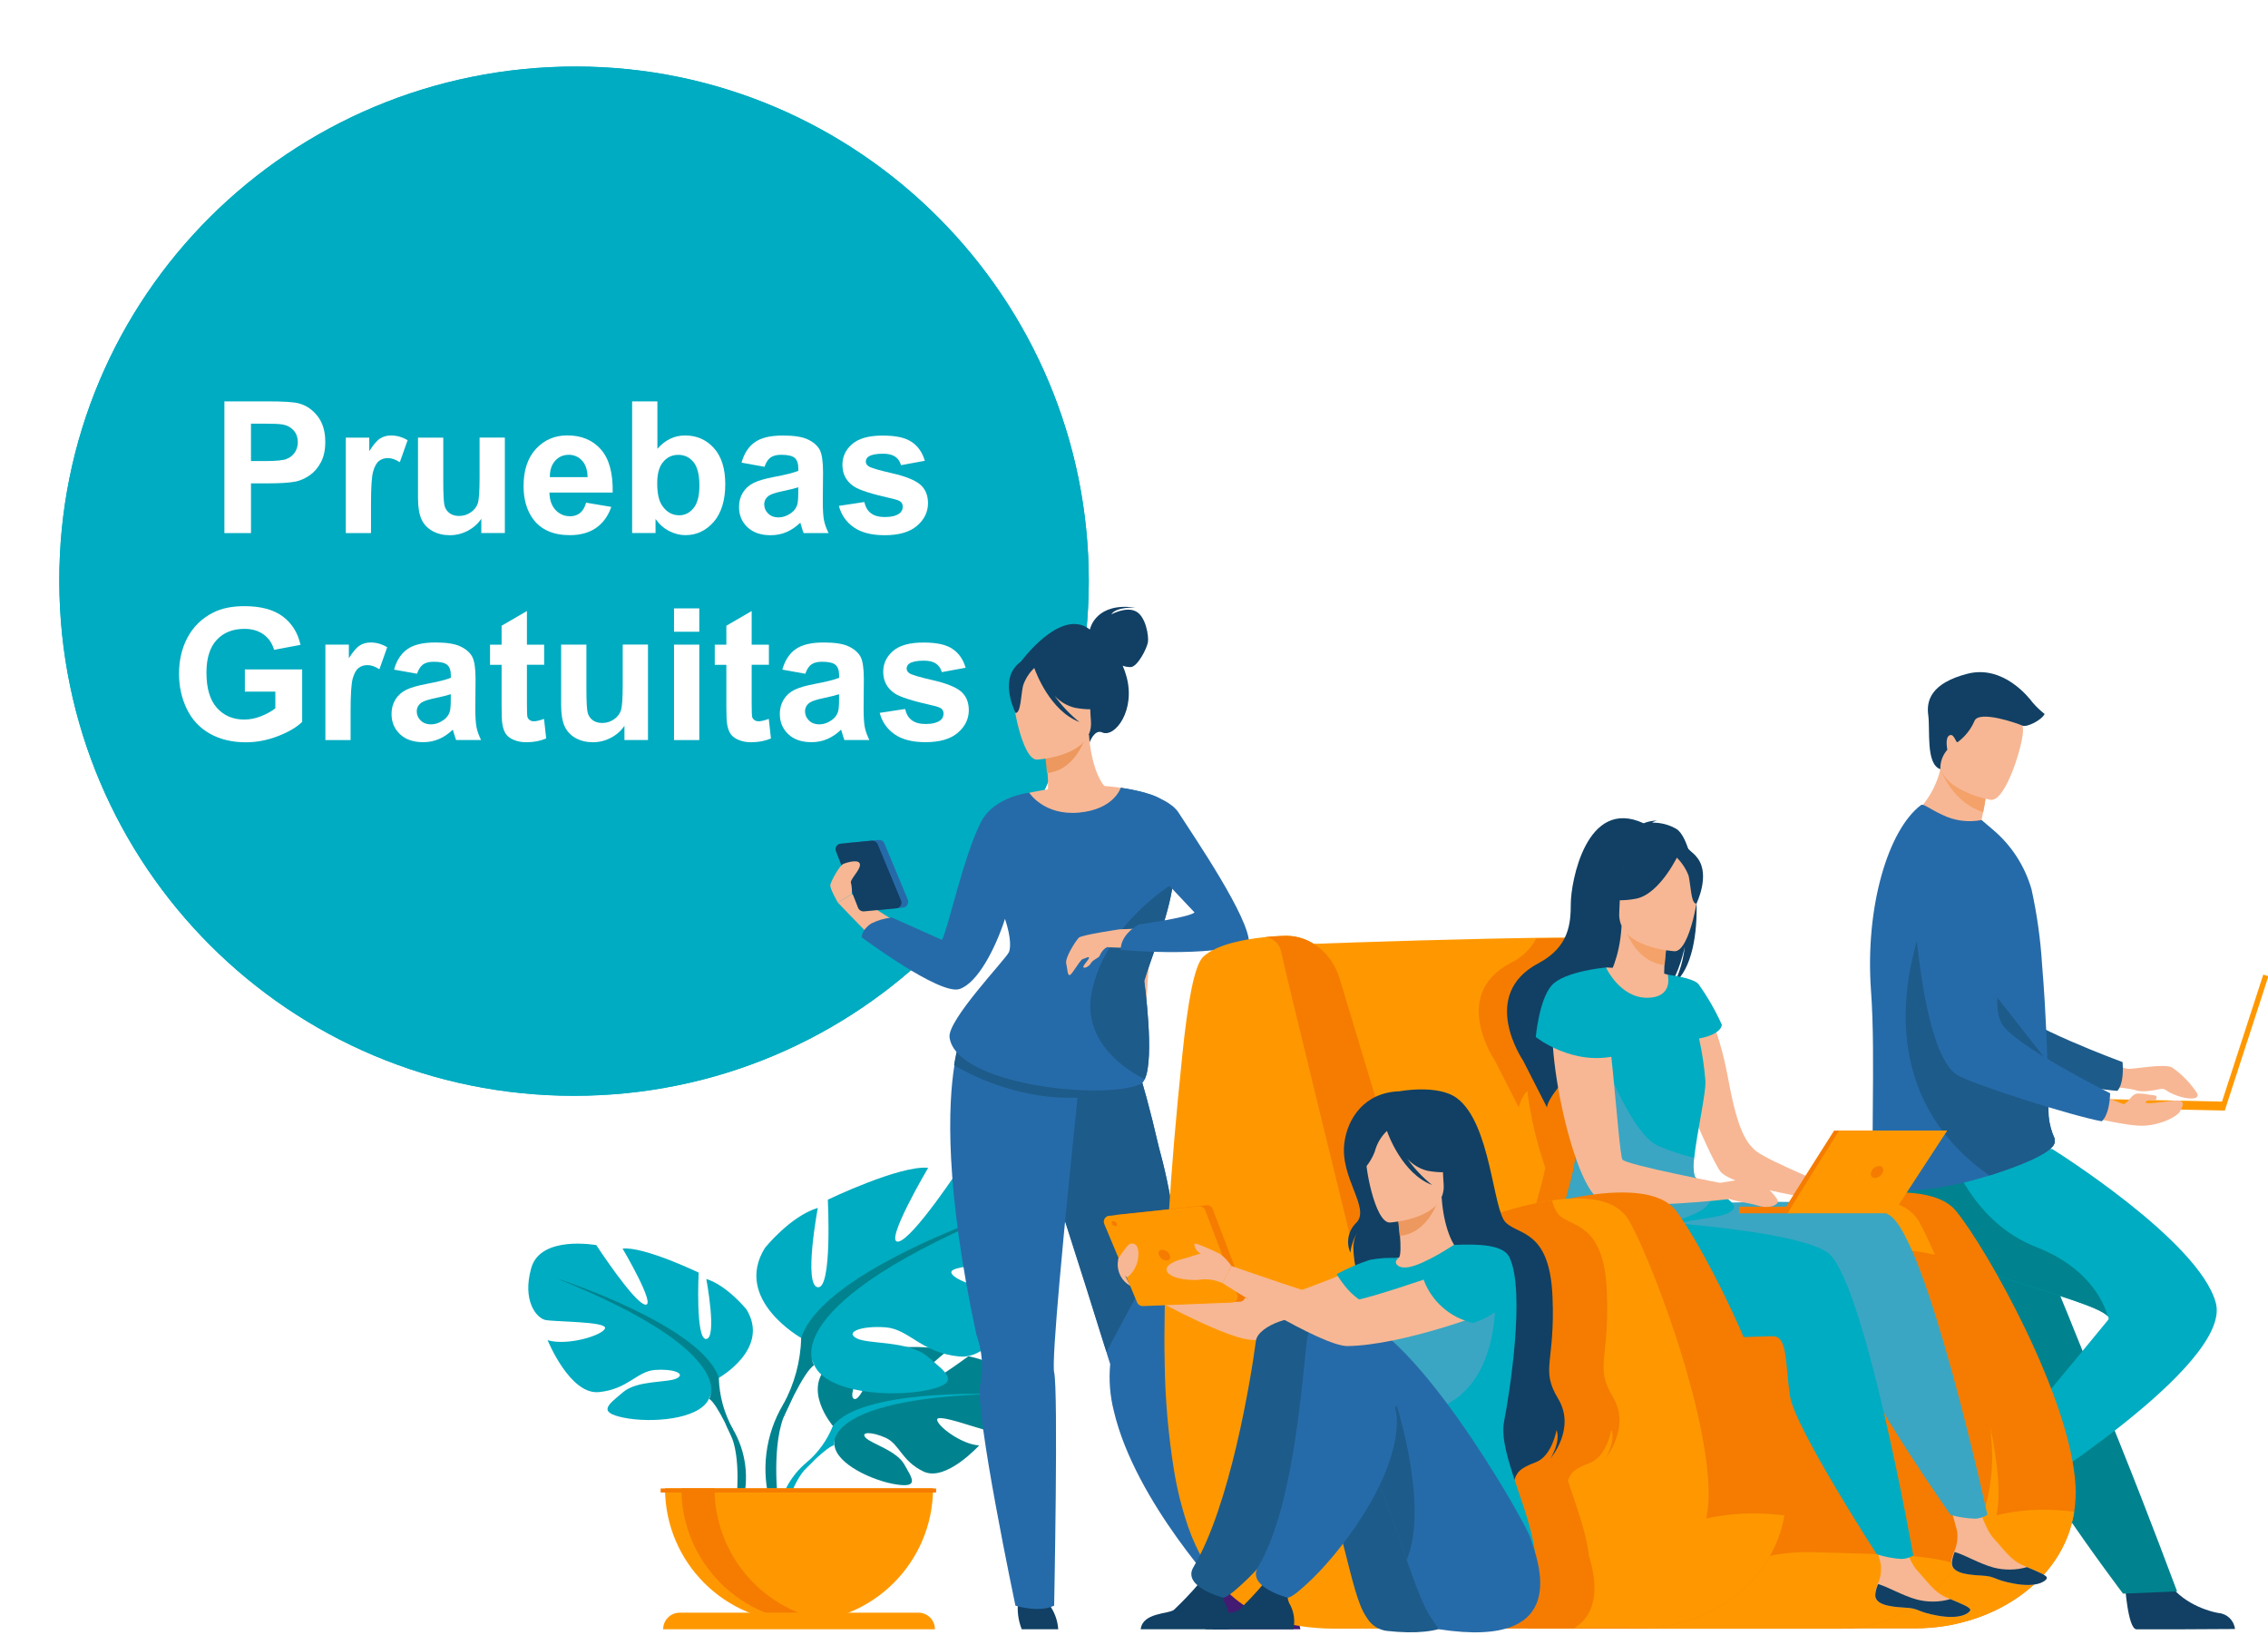 <?xml version="1.0" encoding="UTF-8"?><svg id="a" xmlns="http://www.w3.org/2000/svg" width="377.91" height="272.39" xmlns:xlink="http://www.w3.org/1999/xlink" viewBox="0 0 377.91 272.39"><defs><style>.d{fill:#fff;}.e{fill:#114064;}.f{fill:#f57c00;}.g{fill:#f4a269;}.h{fill:#266ba9;}.i{fill:#f7b794;}.j{filter:url(#b);}.k{fill:#1d5b8a;}.l{fill:#00acc1;}.m{fill:#ed985f;}.n{fill:#431b73;}.o{fill:#00838f;}.p{fill:#163560;}.q{fill:#3aa6c3;}.r{fill:#ff9800;}</style><filter id="b" filterUnits="userSpaceOnUse"><feOffset dx="0" dy="0"/><feGaussianBlur result="c" stdDeviation="3"/><feFlood flood-color="#c1c1c1" flood-opacity=".75"/><feComposite in2="c" operator="in"/><feComposite in="SourceGraphic"/></filter></defs><g style="filter:url(#b);"><path d="M181.42,96.85c.04-47.21-38.28-85.7-85.37-85.77-47.76-.07-86.3,38.32-86.17,85.83,.14,47.44,38.44,85.67,85.8,85.65,47.35-.02,85.7-38.36,85.74-85.72Z" style="fill:#00acc1;"/><path d="M181.42,96.85c-.04,47.37-38.38,85.7-85.74,85.72-47.37,.02-85.67-38.22-85.8-85.65C9.74,49.41,48.28,11.02,96.05,11.09c47.09,.07,85.41,38.56,85.37,85.77Z" style="fill:#00acc1;"/></g><path d="M138.78,237.56s-5.44-6.35-.34-10.37c0,0,3.73-2.26,6.76-2.08,0,0-4.3,7.22-2.91,7.94s4.22-8.39,4.22-8.39c0,0,8.48-.82,11.21,.49,0,0-7.25,5.93-5.72,6.28s9.36-5.47,9.36-5.47c0,0,7.89,1.35,7.47,6.16-.42,4.81-3.14,6.3-4.33,6.17s-8.2-2.79-8.34-1.81c-.14,.98,4,4.18,7,4.33,0,0-5.56,6.12-9.26,4.36s-4-4.58-6.33-5.63c-2.33-1.05-4.27-1-3.32,0,.95,1,5.13,2.12,6.44,4.45s2.5,3.9-1.32,3.33-10.05-3.38-10.32-6.58l-.27-3.18Z" style="fill:#00838f;"/><path d="M164.94,232.26s-21.44-.82-26.16,5.3c-.92,2.31-2.38,4.37-4.27,6l-.5,1.37s3.72-3.91,5-4.15c.06,0-2.04-7.6,25.93-8.52Z" style="fill:#00acc1;"/><path d="M134.51,243.56c-2.88,2.34-4.67,5.78-4.93,9.48l.84,.08s1.47-6.28,4.13-8.74-.04-.82-.04-.82Z" style="fill:#00acc1;"/><path d="M119.77,229.56s8.64-4.84,4.61-11.41c0,0-3.23-4-6.69-5.07,0,0,1.84,9.8,0,10s-1.27-11.06-1.27-11.06c0,0-9.11-4.38-12.68-4,0,0,5.65,9.57,3.8,9.34s-8.18-9.92-8.18-9.92c0,0-9.29-1.7-10.84,3.82-1.55,5.52,.92,8.3,2.3,8.64s10.27,.23,10,1.38c-.27,1.15-6.23,3-9.57,2,0,0,3.69,9.11,8.53,8.65s6.34-3.46,9.34-3.69,5.19,.58,3.69,1.38-6.58,.27-9,2.33c-2.42,2.06-4.38,3.32,.11,4.24s12.57,.35,14.19-3.11l1.66-3.52Z" style="fill:#00acc1;"/><path d="M92.78,212.99s24.22,7.84,27,16.6c.08,2.95,.87,5.84,2.3,8.42v1.73s-2.54-5.88-3.92-6.69c-.01,0,5.41-7.61-25.38-20.06Z" style="fill:#00838f;"/><path d="M122.07,238.01c2.25,3.78,2.83,8.33,1.6,12.55l-1-.25s.93-7.6-1-11.43c-1.93-3.83,.4-.87,.4-.87Z" style="fill:#00838f;"/><path d="M133.52,222.92s-11.4-6.39-6.07-15c0,0,4.25-5.31,8.82-6.68,0,0-2.43,12.91,0,13.22s1.67-14.59,1.67-14.59c0,0,12-5.77,16.72-5.31,0,0-7.45,12.61-5,12.3s10.79-13.06,10.79-13.06c0,0,12.31-2.28,14.29,5,1.98,7.28-1.22,10.94-3,11.4s-13.53,.29-13.22,1.82c.31,1.53,8.2,3.95,12.61,2.58,0,0-4.86,12-11.25,11.4s-8.36-4.56-12.31-4.86-6.84,.76-4.86,1.82,8.67,.35,11.85,3.06,5.78,4.39-.15,5.6c-5.93,1.21-16.56,.46-18.68-4.1l-2.21-4.6Z" style="fill:#00acc1;"/><path d="M169.07,201.04s-31.92,10.33-35.57,21.88c-.1,3.88-1.13,7.69-3,11.09v2.25s3.35-7.75,5.17-8.82c-.02,.03-7.16-9.99,33.4-26.4Z" style="fill:#00838f;"/><path d="M130.48,234.01c-2.96,4.99-3.72,10.98-2.11,16.55l1.27-.33s-1.23-10,1.34-15.06-.5-1.16-.5-1.16Z" style="fill:#00838f;"/><path d="M133.14,270.26c12.32,0,22.31-9.99,22.33-22.31h-44.66c0,12.33,9.99,22.32,22.32,22.32h.01Z" style="fill:#ff9800;"/><path d="M138.64,270.12c-.92,.12-1.85,.17-2.78,.17-12.33,0-22.32-9.98-22.33-22.31h5.54c0,11.26,8.39,20.75,19.56,22.14h.01Z" style="fill:#f57c00;"/><path d="M155.78,271.44h-45.28c0-1.52,1.22-2.75,2.74-2.76,0,0,.01,0,.02,0h39.81c1.51,.02,2.72,1.25,2.71,2.76Z" style="fill:#ff9800;"/><rect x="110.08" y="247.98" width="45.9" height=".68" style="fill:#f57c00;"/><path d="M354.07,263.88s.46,7.46,1.91,7.57h7.32l9.11-.05c-.16-1.42-1.3-2.54-2.72-2.66-2.66-.46-7.12-2.33-8.73-5.84-1.73-3.7-6.89,.98-6.89,.98Z" style="fill:#114064;"/><path d="M349.18,175.64s4.3,2.44,5.5,2.44,5.93-.91,7.25-.24c1.64,1.14,3.05,2.59,4.15,4.26,.8,1.59-3.24,.89-5.15-.46-.29-.21-.65-.29-1-.2-1,.22-3,.59-4,.22-1.34-.49-8.37-1-8.37-1l1.62-5.02Z" style="fill:#f7b794;"/><path d="M316.48,142.36s4.45,31.66,11.83,34.49c3.64,1.4,19.74,4.58,24.49,4.89,0,0,1.17-.94,.88-4.79,0,0-16.85-6.19-19.25-9.55-3.56-5,2.22-20.45-2.26-25.16s-12-6.68-15.69,.12Z" style="fill:#1d5b8a;"/><path d="M317.98,209.06c1.31,2.17,2.76,4.25,4.35,6.22,4.79,6,10,11,10.92,15.74,.2,1.02,.48,2.02,.84,3,.38,1.08,.85,2.22,1.39,3.39,2.34,4.82,5.05,9.45,8.1,13.85,5.25,7.77,10.18,14.25,10.18,14.25l9-.38c-.36-.91-4.31-11.64-9.58-24.75-2.15-5.32-4.42-11-6.62-16.44-.3-.72-.59-1.45-.88-2.17-.67-1.68-1.33-3.32-2-4.92l-8.91-22.11s-19.7-7.48-21.79-2.62c-1.7,4-.32,7.92,5,16.94Z" style="fill:#00838f;"/><path d="M333.07,242.56s-6.3,4-5.69,5.35c.08,.17,3.56,6.4,3.56,6.4l4.49,7.92c1.17-.83,1.58-2.36,1-3.67-.89-2.55-1.43-7.35,.86-10.47,2.42-3.27-4.22-5.53-4.22-5.53Z" style="fill:#163560;"/><path d="M336.17,249.67s-3.93-3.47-4.62-6c0,0,16.2-19.41,19.71-23.76,.17-.19,.12-.42-.09-.66-2.65-3-32.13-9.07-36-15.06-1.15-1.76-1.99-3.7-2.49-5.74-.54-2.02-.6-4.13-.19-6.18l29.45-.85s24.51,15.26,27.28,25.66-33.05,32.59-33.05,32.59Z" style="fill:#00acc1;"/><path d="M351.17,219.26c-2.65-3-32.13-9.07-36-15.06-1.15-1.76-1.99-3.7-2.49-5.74v-3.72l12.51-2s3.55,10.91,14.05,15c9.83,3.82,11.74,10.66,11.93,11.52Z" style="fill:#00838f;"/><path d="M333.9,140.37c-6,1.53-15.83-4-15.83-4,2.64-2.06,4.49-4.97,5.25-8.23,.07-.29,.14-.58,.2-.88l3.06-.65,4.55,4.08c-.13,1.55-.36,3.08-.68,4.6-.09,.5-.21,1-.34,1.63,1.47,.9,2.75,2.07,3.79,3.45Z" style="fill:#f7b794;"/><path d="M311.76,165.05c.85,11.47-.27,28.91,.7,31.93,.84,2.61,10.35,1.06,14.15,.19,1.41-.32,3.11-.78,4.87-1.33,4.91-1.52,10.25-3.68,10.83-5.29,.02-.06,.04-.13,.05-.19,.05-.22,.05-.45,0-.67-.54-1.18-.88-2.45-1-3.74-.09-2.27-.08-4.94-.16-7.81,0-.34,0-.67-.05-1v-.3c-.08-3.21-.25-6.58-.44-9.91-.13-2.1-.27-4.18-.44-6.17-.26-4.24-.85-8.45-1.76-12.59-1.12-3.91-3.38-7.39-6.5-10l-1.82-1.55c-2.22,.43-4.53,.13-6.56-.87-2.34-1.11-3.14-1.91-3.56-1.61-5.43,4.12-9.32,16.88-8.31,30.91Z" style="fill:#266ba9;"/><path d="M331.48,195.85c4.91-1.52,10.25-3.69,10.83-5.3,.02-.06,.04-.12,.05-.18v-.68c-.54-1.18-.88-2.44-1-3.73-.1-2.27-.08-4.94-.16-7.81,0-.33,0-.67-.05-1v-.31l-19.83-25.28s-13.37,27.77,10.16,44.29Z" style="fill:#1d5b8a;"/><path d="M331.13,130.71c-.14,1.54-.37,3.08-.68,4.6-4.44-1.44-6.45-5.45-7.13-7.15,.08-.29,.14-.58,.2-.88l3.06-.65,4.55,4.08Z" style="fill:#f4a269;"/><path d="M331.72,133.26s-9.68-1.62-8.58-7.63c1.1-6.01,.59-10.28,6.81-9.5s7,3.29,7.14,5.39c.14,2.1-2.82,12.04-5.37,11.74Z" style="fill:#f7b794;"/><rect x="362.17" y="173.24" width="23.51" height=".9" transform="translate(93.18 475.64) rotate(-72)" style="fill:#ff9800;"/><rect x="357.64" y="171.68" width="1.48" height="24.68" transform="translate(166.77 538.4) rotate(-88.78)" style="fill:#ff9800;"/><path d="M346.53,185.67s7.92,2.09,10.9,1.87,5.45-1.63,5.82-2.37,1.16-2-.86-1.81-4.78,.68-4.88,.29,1.65-.35,1.65-.35c0,0,.52-.77-.14-.8s-2.59-.55-3.3-.19-1.38,1.68-1.9,1.62-6.64-2.75-6.64-2.75l-.65,4.49Z" style="fill:#f7b794;"/><path d="M318.45,143.66s.93,32,7.95,35.59c3.47,1.79,19.11,6.72,23.8,7.56,0,0,1.27-.82,1.41-4.67,0,0-16.07-8-18.08-11.61-3-5.37,4.45-20.09,.53-25.26-3.92-5.17-11.2-8.01-15.61-1.61Z" style="fill:#266ba9;"/><path d="M323.32,128.15c-.05-1.19,.37-2.35,1.16-3.24,0,0-.44-2.07,.38-2.41s1,1.4,1.37,1.12c1.21-.9,2.16-2.1,2.76-3.48,.72-1.91,7.28,.41,8,.75s3.22-.92,3.7-1.94c-.73-.57-1.4-1.21-2-1.91-.61-.82-4.91-6.35-10.91-4.78s-6.82,4.44-6.48,6.89-.44,8.18,2.02,9Z" style="fill:#114064;"/><path d="M141.2,140.43l5.17-.49c.43-.06,.84,.18,1,.58l3.9,9.38c.17,.48-.05,1.02-.51,1.24-.09,.03-.18,.06-.27,.07l-5.39,.51c-.43,.04-.83-.2-1-.59l-3.69-9.41c-.16-.49,.07-1.02,.54-1.23,.08-.03,.16-.05,.25-.06h0Z" style="fill:#266ba9;"/><path d="M206.75,264.49l-2.75,1.46s-14.83-15.69-18.39-30.81c-.66-2.57-.87-5.23-.62-7.87,0,0-.22-.68-.6-1.89v-.16c-.17-.53-.36-1.15-.58-1.86l-2.82-9c-2.59-8.17-8.49-26.6-11-34.27l18.08-6.53s2.06,4.7,5,17.46c.46,1.67,.92,3.51,1.35,5.51,.48,2.28,.93,4.76,1.31,7.45,.71,5.06,1.07,10.15,1.09,15.26,0,2.29,0,4.65-.18,7.1-.03,2.31,.19,4.63,.67,6.89,2.28,12.45,9.44,31.26,9.44,31.26Z" style="fill:#266ba9;"/><path d="M216.67,271.44h-14.6c-.3-1.32-.15-2.7,.42-3.93,.85-1.41,.52-2.21-.11-3.38,.78,.34,1.62,.5,2.47,.47,.78-.09,1.52-.35,2.18-.77,1.31,1.54,2.71,3.01,4.18,4.39,.86,.69,5.17,.44,5.46,3.22Z" style="fill:#431b73;"/><path d="M195.74,204l-11.39,21.26c-.17-.53-.37-1.15-.59-1.86-.71-2.28-1.7-5.4-2.82-9-2.58-8.17-8.48-26.6-11-34.27l18.13-6.57s2.06,4.7,5,17.46c.46,1.67,.92,3.51,1.35,5.51,.49,2.3,.94,4.78,1.32,7.47Z" style="fill:#1d5b8a;"/><path d="M146.37,157.19c-.09,.08-4.44-4.36-6.76-6.82l2.33-1.41,12.69,8-8.26,.23Z" style="fill:#f7b794;"/><path d="M169.64,266.85c-.18,1.56,.03,3.13,.61,4.59h6.08c-.1-1.48-.62-2.9-1.5-4.09-1.54-2.28-5.19-.5-5.19-.5Z" style="fill:#114064;"/><path d="M181.61,104.88c.08-.39,1.12-4.55,7.57-3.65,0,0-3.22-.17-4,1.12,0,0,2.45-1.35,4.1-.49s2.15,4.1,2,5.11-1.7,4.09-2.86,4.17c-.46,0-.92-.07-1.35-.23,.24,.55,.44,1.11,.6,1.69,1.64,5.69-1.89,10.36-4,9.43-1.32-.61-2.13,1.69-2.13,1.69l-11.59-13.28s6.75-9.39,11.66-5.56Z" style="fill:#114064;"/><path d="M169.74,140.47c1.76,1.18,3.72,2.01,5.79,2.47,8.93,2.06,12.35-5.48,13.64-10.66-.92-.52-1.95-.83-3-.93-.64-.08-1.32-.13-1.88-.15-1-.77-2.5-3.91-2.83-8.79l-.39,.15-7,1.92s.33,2.24,.48,4.34c.13,1.66,.15,3.24-.17,3.63l-.88,.19h0c-1.5,2.48-2.76,5.11-3.76,7.83Z" style="fill:#f7b794;"/><path d="M173.97,124.45s.32,2.23,.48,4.35c4-.4,5.83-4.2,6.56-6.28l-7.04,1.93Z" style="fill:#ed985f;"/><path d="M172.78,126.56s9.46-.53,9-6.41,.52-9.91-5.54-9.83c-6.06,.08-7.07,2.41-7.41,4.41s1.48,11.83,3.95,11.83Z" style="fill:#f7b794;"/><path d="M168.93,111.43c1.33-1.88,2.47-1.57,3.12-1.08,2.66-1.91,6.31-1.6,8.6,.75,.59,2.54,2.06,4.8,4.15,6.37,0,0-1.65,1.2-5.69,.45-1.3-.32-2.48-1.01-3.38-2,1.17,1.64,2.56,3.11,4.13,4.37-4.9-1.86-7.28-8.31-7.52-9-.84,.8-1.48,1.8-1.86,2.9-.37,1.53-.36,4.63-1.26,4.59,0,.01-2.29-4.52-.29-7.35Z" style="fill:#114064;"/><path d="M171.25,132.14s15.42-3.74,22.12,1.78l-3.36,46.69-30.14-7.27s.85-3,6.63-10.82c5.78-7.82,3.26-19.38,4.75-30.38Z" style="fill:#f7b794;"/><path d="M180.24,175.42v.46c-.01,.16-.01,.31,0,.47-.13,1.21-.38,3.53-.7,6.55-.82,7.92-2.12,20.64-3,30.67-.69,7.85-1.13,14.07-.89,15.06,.71,3,0,38.88,0,38.88-2.56,1.23-6.45,0-6.45,0,0,0-6.82-32.33-5.86-36.82,.55-2.78,.33-5.67-.65-8.33-5.29-24.67-4.71-38.34-3.66-44.89,.2-1.35,.51-2.69,.91-4,.1-.34,.22-.67,.36-1,6.77-1.87,14-.8,19.94,2.95Z" style="fill:#266ba9;"/><path d="M190.07,180.61c-3.36,1.39-6.94,2.17-10.58,2.28-2.92,.08-5.84-.19-8.7-.82-4.16-.9-8.15-2.45-11.82-4.6,.2-1.35,.51-2.69,.91-4,3.55-2.53,12.35-.11,19.54,2.58l.77,.29c5.45,2.11,9.88,4.27,9.88,4.27Z" style="fill:#1d5b8a;"/><path d="M195.44,147.26c-.75,5.62-3.72,12.49-4.78,16.19,0,0,1.78,12.85,.08,16.37-.14,.34-.39,.63-.72,.81-6.28,2.74-30.77,.08-31.8-7.81-.38-2.86,9.32-12.95,9.89-14.18,.23-.51,.48-2.15-.65-5.55-1.62,5-4.59,10.71-7.59,11.69-3.29,1.07-16.29-8.62-16.29-8.62,0,0-.08-1.18,1.57-2.29,1.09-.55,2.27-.89,3.48-1l8.33,3.72c1-1.78,3.64-14.14,6.54-19.72,2.19-4.19,8-4.8,8-4.8,0,0,2.43,3.85,8.3,3.31s6.94-4.14,6.94-4.14c0,0,5.21,.69,6.81,2,.29,.23,2.87,6.64,1.89,14.02Z" style="fill:#266ba9;"/><path d="M190.66,163.43s1.78,12.85,.08,16.37c-4.58-2.29-10.55-7.25-8.73-15,2.64-11.27,13.43-17.56,13.43-17.56-.74,5.62-3.72,12.49-4.78,16.19Z" style="fill:#1d5b8a;"/><path d="M186.75,154.8s-6.52,.94-7,1.43-2.32,3.31-2.09,4.29c.23,.98,.19,2,.59,1.93s1.71-2.57,2.2-2.68,.89-.45,1-.23-1,1.27-.94,1.57,.89,0,1.26-.63,1.31-.87,1.45-1.23,.79-1.56,1.66-1.51,1.87-2.94,1.87-2.94Z" style="fill:#f7b794;"/><path d="M193.07,154.56l-6.34,.26-2.17,3,8.62,.29-.11-3.55Z" style="fill:#f7b794;"/><path d="M186.75,131.26s7.56,.9,9.64,4.14c2.63,4.09,11.93,17.68,11.73,21.79,0,0-5.79,2.31-21.37,1.07,0,0-.28-2.35,3-4.24,0,0,8.36-1.15,9.29-2l-6.21-6.59-6.08-14.17Z" style="fill:#266ba9;"/><path d="M140.07,140.56l5.17-.5c.42-.04,.82,.19,1,.58l3.9,9.39c.2,.48-.02,1.03-.5,1.23h0c-.09,.04-.18,.06-.28,.07l-5.38,.51c-.43,.04-.83-.2-1-.59l-3.69-9.42c-.19-.47,.04-1.02,.51-1.21h0c.08-.04,.18-.06,.27-.06Z" style="fill:#114064;"/><path d="M139.61,150.37s-1.36-2.35-1.26-2.93,1.51-3.27,2.24-3.54c1.3-.48,3.12-.77,2.62,.59-.33,.9-1.65,2.21-1.41,2.62,.14,.61,.19,1.23,.14,1.85l-2.33,1.41Z" style="fill:#f7b794;"/><path d="M345.62,251.86c-1.85,11.86-14,19.42-26.39,19.42h-24.6l1.92-69.16s23.52-7.56,29.38-.36c5.14,6.27,19.14,31.12,19.91,45.8,.07,1.44,0,2.88-.22,4.3Z" style="fill:#f57c00;"/><path d="M280.3,209.45s33.19-16.89,39.48-5.89c3.34,5.87,12.53,29.31,13.21,44,.65,14.29-11.73,23.69-24.47,23.69h-22.63l-5.59-61.8Z" style="fill:#ff9800;"/><path d="M286.54,218.84c-.28,1.44-3,2.78-7,4-.71,.21-1.45,.41-2.23,.61-13.57,3.46-37.61,5.4-39.91,4.38-3.16-1.42-22.6-70.44-22.6-70.44,0,0,18.55-.69,33.29-1,5-.11,9.63-.19,12.88-.18,.37,0,.75,.02,1.12,.08,1.26,.15,2.42,.74,3.28,1.68,2.37,2.55,3,7.58,5.15,13.15,2.15,5.57,4.85,12.37,7.37,19.18,.65,1.76,1.29,3.51,1.92,5.23,.17,.49,.35,1,.52,1.45,3.79,10.37,6.66,19.58,6.21,21.86Z" style="fill:#ff9800;"/><path d="M345.62,251.86c-1.85,11.86-14,19.42-26.39,19.42h-12.07c8.05-5.46,15.33-22.26,38.46-19.42Z" style="fill:#ff9800;"/><path d="M280.38,196.9l-2.31-.34c-.17-.17-.31-.36-.42-.58-.37-.8-.12-3.09,.29-5.72-2.52-6.82-5.19-13.68-7.36-19.18-2.17-5.5-2.79-10.6-5.16-13.15-.86-.94-2.02-1.53-3.28-1.68l-6.16,.1c-.96,1.8-2.48,3.24-4.32,4.11-10.06,5.29-2.59,16.21-2.59,16.21l4,7.84c.23-1.03,.72-1.98,1.42-2.76,.55,4.37,1.56,8.66,3,12.82-.71,3.6-2.54,9-3.51,13.06-.78,3.27-1,5.73,.27,5.85,.16,.02,.31,.02,.47,0-.08,1.25,.2,2.49,.8,3.59,2.52,4.87,14.65,5.75,24,5.77,4-1.19,6.68-2.52,7-4,.47-2.28-2.4-11.49-6.14-21.94Z" style="fill:#f57c00;"/><path d="M326.24,260.65c-4.75,6.6-12,10.83-20.15,10.7h-51.6l18.8-61.91s47.61-4.73,53.47,1.58c2.73,2.93,4.26,16.2,5.12,29.58,.49,7.13-1.5,14.22-5.64,20.05Z" style="fill:#f57c00;"/><path d="M326.24,260.65c-4.75,6.6-12,10.83-20.15,10.7h-34.89c4.11-3.44,17-13.22,30.84-12.75,10.49,.36,18.81,.21,24.2,2.05Z" style="fill:#ff9800;"/><path d="M283.35,166.12s2.9,4.29,4.55,13.3c1.45,7.9,2.72,10.81,4.81,12.43s13.74,6.4,13.74,6.4l-.87,2s-17.07-2.33-19-5.18-9.23-19.71-8.66-23.59,5.43-5.36,5.43-5.36Z" style="fill:#f7b794;"/><path d="M325.17,260.26c-.15,1.66,2.16,2.07,4.85,2.2s1.88,.68,5.55,1.35,5.16-.34,5.42-.84-1.47-1.13-3.29-1.91l-.69-.3c-2.05-.89-3.2-2.74-4.8-4.44s-3-6.79-3-6.79l-5-1.07s1.41,4.65,1.9,6.64c.16,1.18-.02,2.39-.52,3.47-.23,.54-.38,1.11-.46,1.69h.04Z" style="fill:#f7b794;"/><path d="M330.07,262.49c2.69,.13,1.88,.68,5.55,1.35s5.16-.34,5.42-.84-1.47-1.13-3.29-1.91h0c-1.82,.52-3.75,.54-5.58,.07-2.43-.67-4.78-2.12-6.47-2.59-.23,.54-.38,1.1-.45,1.68-.18,1.7,2.09,2.1,4.82,2.24Z" style="fill:#114064;"/><path d="M275.36,201.01s33.23-2.5,39.49,1.45,16.3,49.91,16.3,49.91c-.6,.38-1.29,.61-2,.65-1.39-.04-2.78-.25-4.12-.62,0,0-14.42-20.57-15.44-25.75-1.02-5.18-.77-9.81-3.08-9.93s-31.15,3.5-35.51-4.18c-2.55-4.72-2.83-10.34-.75-15.28l5.11,3.75Z" style="fill:#3aa6c3;"/><path d="M312.45,265.62c-.15,1.67,2.17,2.07,4.85,2.21s1.88,.68,5.56,1.34,5.15-.34,5.42-.84-1.48-1.13-3.3-1.91l-.69-.29c-2.05-.9-3.21-2.75-4.81-4.45-1.6-1.7-3-6.79-3-6.79l-5-1.07s1.4,4.66,1.89,6.65c.17,1.18,0,2.39-.51,3.47-.21,.54-.35,1.1-.41,1.68Z" style="fill:#f7b794;"/><path d="M317.3,267.83c2.69,.13,1.88,.68,5.56,1.34s5.15-.34,5.42-.84-1.48-1.13-3.3-1.91h0c-1.82,.52-3.74,.55-5.57,.07-2.44-.66-4.79-2.11-6.47-2.58-.23,.53-.39,1.1-.46,1.68-.18,1.67,2.14,2.1,4.82,2.24Z" style="fill:#114064;"/><path d="M268.86,203.07s29.52,1.39,35.62,5.58c6.1,4.19,14.33,50.51,14.33,50.51-.61,.36-1.3,.56-2,.57-1.39-.09-2.76-.35-4.09-.78,0,0-13.65-21.1-14.45-26.32-.8-5.22-.38-9.83-2.69-10s-31.26,2.29-35.32-5.55c-4.06-7.84,8.6-14.01,8.6-14.01Z" style="fill:#00acc1;"/><path d="M279.38,138.13c-1.23-.73-2.65-1.1-4.08-1.07,.26-.19,.57-.31,.89-.35-.8,0-1.58,.15-2.32,.45-9.6-4.45-12.12,9.93-12.13,13.31-.01,3.38-.25,7.26-5.37,10-10.06,5.29-2.59,16.21-2.59,16.21l4,7.84c-.07-2.74,13.44-16.26,20.28-20.12,1.75-2.24,2.6-6.35,2.66-6.67-.22,2.11-.81,4.17-1.75,6.08,5.89-4.78,3.88-23.39,.41-25.68Z" style="fill:#114064;"/><path d="M267.62,161.18s2.61,.11,5.35,.37c1.67,.08,3.32,.35,4.92,.83,2.6,1.08,2.33,5.69-3.13,4.84s-7.52-4.66-7.14-6.04Z" style="fill:#f7b794;"/><path d="M277.66,164.56s.78,4-2.8,3.8c-2.35-.1-7.41-2.94-7-5,.21-.95,2-3.43,2.34-9.09l.43,.12,7.18,1.92s-.32,2.28-.47,4.44c-.09,1.81-.09,3.57,.32,3.81Z" style="fill:#f7b794;"/><path d="M277.85,156.35s-.32,2.28-.47,4.43c-4.06-.38-6-4.24-6.71-6.36l7.18,1.93Z" style="fill:#f4a269;"/><path d="M269.97,153.56c-1.08-2.01-1.83-4.18-2.23-6.42-.23-2.08,1.33-9.64,8.93-8,1.53,.31,2.97,.96,4.21,1.92,1.59,1.23,3.83,3.82,.7,10.3l-.85,2.2h-10.76Z" style="fill:#114064;"/><path d="M279.07,158.48s-9.65-.48-9.26-6.48c.39-6-.58-10.11,5.59-10.05s7.22,2.42,7.58,4.45c.36,2.03-1.38,12.05-3.91,12.08Z" style="fill:#f7b794;"/><path d="M279.81,142.1s-3.11,6.86-7.23,7.63-5.8-.43-5.8-.43c2.11-1.63,3.59-3.93,4.2-6.52,0,0,7.09-4.17,8.83-.68Z" style="fill:#114064;"/><path d="M279.12,142.62c.99,.89,1.76,2.01,2.24,3.26,.38,1.56,.39,4.72,1.31,4.67,0,0,2.31-4.65,.25-7.5-2.17-3.03-3.8-.43-3.8-.43Z" style="fill:#114064;"/><path d="M288.73,201.56c-.78,.93-3.22,1.22-5.83,1.64-1.99,.22-3.93,.79-5.73,1.67-3.48,2-14.84,8.94-18.17,8.62-1.29-.12-1.05-2.58-.27-5.85,1.23-5.17,3.81-12.34,3.81-15.45,.24-3.47,.68-6.92,1.32-10.33,.06-.38,.13-.75,.19-1.13,1.49-9,3.57-19.5,3.57-19.5,0,0,2.31,5,6.81,5s3.46-3.84,3.46-3.84c0,0,4.11,.48,5.09,1.52,1.53,2.13,2.84,4.41,3.92,6.8,0,0,.1,1.57-3.79,2.31,.52,2.34,.87,4.7,1.06,7.09,.09,2.1-1.43,8.66-1.86,12.74-.2,1.02-.18,2.08,.06,3.09,.6,.86,1.42,1.55,2.37,2,2.19,1.23,4.92,2.46,3.99,3.62Z" style="fill:#00acc1;"/><path d="M284.73,197.89c2.49,4.25-6.76,5.54-8.29,6.42-3.48,2-14.12,9.45-17.44,9.13-1.3-.12-1.05-2.58-.27-5.85,1.23-5.16,3.81-12.33,3.81-15.45,.24-3.47,.68-6.92,1.32-10.33l4-3.85s4.29,11.1,8.39,12.92c1.94,.84,3.94,1.51,6,2-.19,1.02-.17,2.07,.06,3.09,.63,.84,1.46,1.5,2.42,1.92Z" style="fill:#3aa6c3;"/><path d="M266.39,164.56s-3.43-2.09-6.75,1.86,2.36,32.16,7.27,33.61c5.45,1.61,21.21-.26,21.21-.26l-.3-2.46s-16.77-3.21-17.47-4.11-2.22-28.24-3.96-28.64Z" style="fill:#f7b794;"/><path d="M267.62,161.18s-7,.63-9.08,3c-2.08,2.37-2.64,8.59-2.64,8.59,0,0,6.2,5,13.66,3.06l-1.94-14.65Z" style="fill:#00acc1;"/><rect x="289.77" y="201.04" width="9.3" height="1.1" style="fill:#f57c00;"/><path d="M297.07,201.99c.09-.36,8.54-13.63,8.54-13.63h18.82l-9.44,13.28-17.92,.35Z" style="fill:#f57c00;"/><path d="M297.88,202.14c.1-.36,8.58-13.79,8.58-13.79h18l-9,13.79h-17.58Z" style="fill:#ff9800;"/><path d="M313.74,195.26c-.2,.56-.71,.96-1.31,1-.37,.02-.7-.26-.72-.64,0-.13,.02-.25,.08-.36,.2-.57,.71-.96,1.31-1,.36-.03,.68,.24,.71,.6h0c.02,.14,0,.28-.07,.4Z" style="fill:#f57c00;"/><path d="M286.45,197.11s5.46-1,6.08-.79,4.05,3.35,3.7,4-1.77,1.05-3.35,.53-5-.8-5.64-1.59c-.43-.65-.7-1.38-.79-2.15Z" style="fill:#f7b794;"/><path d="M297.33,252.48c-2,11.51-12.94,18.8-24.17,18.8h-22.62l1.77-69.15s21.59-7.53,27-.37c4.75,6.28,17.64,31.12,18.31,45.83,.08,1.64-.02,3.28-.29,4.89Z" style="fill:#f57c00;"/><path d="M297.33,252.48c-2,11.51-12.94,18.8-24.17,18.8h-18.09c8.46-5.72,19.87-21.61,42.26-18.8Z" style="fill:#ff9800;"/><path d="M262.25,271.26h-25.89l-7,.08h-7.14c-1.87,0-3.74-.15-5.59-.43-2.15-.32-4.25-.92-6.24-1.78-.68-.3-1.35-.63-2-1-.86-.49-1.68-1.05-2.46-1.67-2.1-1.71-3.87-3.79-5.22-6.13-1.09-1.88-2-3.85-2.71-5.9-1.06-3.09-1.86-6.26-2.38-9.49-.95-5.89-1.47-11.84-1.55-17.8-.06-2.76-.06-5.67,0-8.73,.08-4.9,.3-10.2,.66-15.89,.49-8,1.25-16.87,2.26-26.6,.91-8.9,2-15.11,3.51-16.53,2.26-2.09,7-2.93,10.28-3.26h0c2-.21,3.52-.22,3.52-.22,4,0,7.59,2.88,8.88,7.17,2.63,8.72,7.32,24.32,12.2,40.65-.01,.09,.02,.17,.07,.24l.84,2.82c.05,.15,.09,.29,.13,.43l.86-.38h0c1.17-.52,2.49-1.09,3.92-1.67h0l2.3-.9c2.23-.86,4.64-1.71,7.09-2.43,1.08-.33,2.17-.63,3.26-.9,1.39-.35,2.77-.64,4.12-.86h.1l.47-.08c5.81-.85,10.86-.26,12.94,3.42,3.34,5.89,12.53,29.4,13.2,44.15,.72,13.58-10.4,22.76-22.43,23.69Z" style="fill:#ff9800;"/><path d="M225.95,209.98s-11.61-47.3-12.45-51.27c-.19-1.38-1.3-2.44-2.68-2.58,2-.21,3.53-.22,3.53-.22,4,0,7.59,2.87,8.88,7.14,2.81,9.33,8,26.51,13.24,44-.27,.01-10.52,2.93-10.52,2.93Z" style="fill:#f57c00;"/><path d="M268.75,232.72c-3.11-5.13-.5-6.09-1-17.6s-5.83-10.55-8.06-12.77c-.52-.7-.89-1.51-1.07-2.37l-.48,.08h-.07c-1.34,.21-2.73,.5-4.12,.85-1.09,.27-2.17,.57-3.26,.89-2.44,.73-4.85,1.58-7.09,2.44-.79,.29-1.56,.6-2.3,.9-1.92,12.07-4.9,66.15-4.9,66.15l.08,.07,7.55-.07h18.25c4.59-2.84,3.56-8.54,2.48-12.12-.43-3.83-2.12-8.3-3.5-12.47,.43-1.27,1-2,3.61-2.94,2.87-1.06,3.63-5.58,3.63-5.58,.76,2-1,4.81-1,4.88,.03-.18,4.32-5.26,1.25-10.34Z" style="fill:#f57c00;"/><path d="M230.6,209.41s-17.23,7.5-20.35,7.36-22.4-5.86-22.4-5.86l.49,3.31s14.87,8.55,20.07,9,22.66-4.59,24.31-5.66c1.65-1.07,2.79-7.06-2.12-8.15Z" style="fill:#f7b794;"/><path d="M233.19,181.81s6.35-1.2,9.52,1.11c5.73,4.18,6,18.61,8.19,20.76s7.32,1.23,7.79,12.35c.47,11.12-2.07,12,.94,17,3.01,5-1.27,9.93-1.27,9.93,0,0,1.75-2.74,1-4.72,0,0-.73,4.37-3.5,5.39-2.77,1.02-3.19,1.77-3.63,3.28,0,0-23.67-12.13-23.7-20.73s-4.65-17.12-2.38-20.85c-.62,1.03-1.01,2.18-1.14,3.37-.76-1.71-.36-3.71,1-5,2.37-2.43-2.77-7.47-2-13.3,.51-4.03,3.32-8.41,9.18-8.59Z" style="fill:#114064;"/><path d="M228.51,217.56c1.76,1.18,3.72,2.02,5.79,2.47,8.92,2.06,12.35-5.48,13.63-10.66-.92-.52-1.95-.83-3-.93-.65-.07-1.33-.12-1.89-.15-1-.76-2.49-3.9-2.82-8.78l-.42,.11-7,1.93s.32,2.24,.48,4.34c.12,1.66,.14,3.24-.17,3.63l-.88,.19h0c-1.49,2.49-2.74,5.12-3.72,7.85Z" style="fill:#f7b794;"/><path d="M232.74,201.56s.32,2.23,.48,4.35c4-.4,5.83-4.19,6.55-6.28l-7.03,1.93Z" style="fill:#ed985f;"/><path d="M231.55,203.68s9.46-.52,9-6.41c-.46-5.89,.53-9.91-5.53-9.83s-7.07,2.41-7.41,4.41,1.46,11.81,3.94,11.83Z" style="fill:#f7b794;"/><path d="M227.69,188.56c1.34-1.87,2.47-1.56,3.13-1.08,2.66-1.9,6.3-1.59,8.59,.75,.6,2.54,2.07,4.8,4.15,6.38,0,0-1.64,1.18-5.69,.45-1.3-.32-2.47-1.02-3.37-2,1.17,1.63,2.56,3.1,4.12,4.36-4.9-1.85-7.28-8.31-7.52-9-.84,.8-1.48,1.79-1.86,2.89-.36,1.53-1.93,3.93-2.84,3.89,0,.06-.71-3.83,1.29-6.64Z" style="fill:#114064;"/><path d="M250.62,236.83c.86-4.36,3.65-21.81,.86-27.42-1-2-4.93-2.2-9.23-2-1.35,.87-6.45,4.13-8.55,3.73h-.12c-1-.25-1.36-.94-.53-1.54-1.6-.11-3.21,0-4.79,.3-1.91,.62-3.76,1.42-5.53,2.37,0,0,2,3.67,5,4.93-.51,4.56,.25,6.57,5,17.09,2.33,5.44,2.13,11.63-.54,16.91,0,0,23.52,18.91,23.65,9.28,.11-7.3-6.31-18.07-5.22-23.65Z" style="fill:#00acc1;"/><path d="M231.07,271.71c-1.28-.16-2.42-.86-3.14-1.92l-.36-.55c-2.68-4.05-3.72-16.46-9.74-29.68-1.47-3.22-6.73-3.8-8.17-7.44,0,0-3.54-11.79,6.76-12.14s27.55,32.82,27.82,36.28,6.83,17.7-13.17,15.45Z" style="fill:#1d5b8a;"/><path d="M190.07,271.44h14.65c.31-1.32,.17-2.7-.41-3.93-.85-1.41-.52-2.21,.11-3.38-.78,.34-1.62,.5-2.47,.47-.78-.09-1.52-.35-2.18-.77-1.31,1.54-2.71,3-4.18,4.39-.93,.69-5.2,.44-5.52,3.22Z" style="fill:#114064;"/><path d="M249.07,213.98s1.91,17.35-10.47,21-15.88-16-5.89-17.38c5.55-.73,11.02-1.94,16.36-3.62Z" style="fill:#3aa6c3;"/><path d="M209.27,223.39c-.88,6.62-4.33,27.5-10.4,37.68-2,3.29,4.93,5.13,5,5.12,.93-.24,2.47-1.72,3.18-2.36,4.93-4.44,15-17,15-27.13,0-4.93,.09-14.33-3.5-16.72-2.27-1.42-8.93,.79-9.28,3.41Z" style="fill:#1d5b8a;"/><path d="M239.77,271.44s-.54-.76-1.49-2.2c-1.13-1.7-2.37-5.06-3.89-9.37-1.59-4.52-3.47-10.07-5.83-15.86-.72-1.8-1.49-3.59-2.32-5.4-1.47-3.22-5.5-2.78-6.94-6.41,0,0-5.6-12.62,4.7-13s29.87,33.75,31,37c1.22,3.69,7.23,18.7-15.23,15.24Z" style="fill:#266ba9;"/><path d="M200.86,271.44h14.65c.29-1.31,.14-2.67-.44-3.88-.85-1.41-.52-2.21,.11-3.38-.78,.34-1.62,.5-2.47,.47-.77-.09-1.52-.36-2.18-.77-1.31,1.55-2.71,3.03-4.18,4.43-.93,.6-5.2,.35-5.49,3.13Z" style="fill:#114064;"/><path d="M234.39,259.87c-1.58-4.52-3.47-10.08-5.82-15.87,.61-4.38,1.94-8.21,4.17-9.76,0,.02,5.41,16.78,1.65,25.63Z" style="fill:#1d5b8a;"/><path d="M217.83,222.93c-.88,6.61-2.12,28-8.2,38.14-2,3.29,4.93,5.13,5,5.12,.93-.24,2.47-1.72,3.18-2.36,4.93-4.44,14.95-17,14.95-27.13,0-4.93-5.78-13.93-9.36-16.32-1.65-1.11-3.89-.66-4.99,.99h0c-.31,.47-.51,1-.57,1.56Z" style="fill:#266ba9;"/><path d="M186.07,202.39l15-1.6c.43-.03,.84,.22,1,.62l5.38,14.15c.17,.5-.07,1.05-.56,1.25-.1,.04-.2,.06-.31,.06l-14.9,.6c-.4,0-.77-.23-.93-.6l-5.49-13.1c-.19-.49,.04-1.05,.52-1.27,.08-.04,.18-.07,.27-.07l.02-.04Z" style="fill:#f57c00;"/><path d="M184.8,202.56l15-1.59c.43-.03,.84,.22,1,.62l5.37,14.11c.17,.5-.07,1.05-.56,1.25-.1,.04-.2,.06-.3,.06l-14.9,.59c-.4,0-.77-.22-.93-.59l-5.49-13.11c-.19-.49,.04-1.05,.52-1.27,.09-.04,.18-.06,.27-.07h.02Z" style="fill:#ff9800;"/><path d="M193.12,209.11c-.17-.29-.07-.67,.22-.84h0c.1-.06,.22-.08,.34-.07,.56,.04,1.04,.39,1.24,.91,.16,.3,.06,.67-.24,.84-.11,.05-.22,.07-.34,.07-.55-.05-1.02-.4-1.22-.91Z" style="fill:#f57c00;"/><path d="M185.25,203.86c-.09-.14-.04-.33,.1-.42h0c.05-.02,.11-.02,.16,0,.27,.02,.51,.19,.61,.45,.08,.14,.03,.32-.11,.39h-.17c-.26,0-.5-.18-.59-.42Z" style="fill:#f57c00;"/><path d="M247.93,209.41s-20.81,7.66-23.93,7.5c-2-.09-18.82-6-18.82-6l-1.51,2.85s16.4,10.5,20.85,10.5c8.87-.1,23.84-5.54,25.53-6.62s2.79-7.14-2.12-8.23Z" style="fill:#f7b794;"/><path d="M205.18,210.91s-1.51-2.32-3-2.39-4.09,1-5,1.2-3.41,1-2.66,2.21,4.23,1.5,5.73,1.23c1.17-.09,2.34,.11,3.41,.6l1.52-2.85Z" style="fill:#f7b794;"/><path d="M202.58,208.56s-2.39-1.09-3.07-1.29-.55,0-.34,.65,1.43,1.26,1.43,1.46,1.98-.82,1.98-.82Z" style="fill:#f7b794;"/><path d="M186.34,209.68s1.51-2.38,2-2.47c1.5-.29,1.5,1.68,1.19,3-.31,1.32-1.5,2.66-1.82,2.54s-1.72-1.81-1.37-3.07Z" style="fill:#f7b794;"/><path d="M186.28,210.16c-.23,1.65,.6,3.27,2.06,4.06l-2.06-4.06Z" style="fill:#f7b794;"/><path d="M237.21,213.19c1.34,3.65,4.45,6.37,8.25,7.22,0,0,10.56-3.24,5.3-10.43,0,0-5.2-3.86-13.55,3.21Z" style="fill:#00acc1;"/><g><path d="M37.39,88.81v-21.94h7.11c2.69,0,4.45,.11,5.27,.33,1.26,.33,2.31,1.05,3.16,2.15,.85,1.1,1.27,2.53,1.27,4.27,0,1.35-.24,2.48-.73,3.4-.49,.92-1.11,1.64-1.86,2.16s-1.52,.87-2.3,1.04c-1.06,.21-2.59,.31-4.6,.31h-2.89v8.28h-4.43Zm4.43-18.23v6.23h2.42c1.75,0,2.91-.11,3.5-.34,.59-.23,1.05-.59,1.38-1.08,.33-.49,.5-1.06,.5-1.71,0-.8-.23-1.46-.7-1.98-.47-.52-1.06-.84-1.78-.97-.53-.1-1.59-.15-3.19-.15h-2.14Z" style="fill:#fff;"/><path d="M61.83,88.81h-4.21v-15.9h3.91v2.26c.67-1.07,1.27-1.77,1.8-2.11,.53-.34,1.14-.51,1.82-.51,.96,0,1.88,.26,2.77,.79l-1.3,3.67c-.71-.46-1.37-.69-1.98-.69s-1.09,.16-1.5,.49c-.41,.32-.73,.91-.97,1.76-.23,.85-.35,2.62-.35,5.33v4.91Z" style="fill:#fff;"/><path d="M80.2,88.81v-2.38c-.58,.85-1.34,1.52-2.28,2.01-.94,.49-1.94,.73-2.99,.73s-2.03-.23-2.87-.7-1.46-1.13-1.84-1.98c-.38-.85-.57-2.02-.57-3.52v-10.06h4.21v7.3c0,2.24,.08,3.61,.23,4.11,.15,.5,.44,.9,.85,1.2,.41,.29,.93,.44,1.56,.44,.72,0,1.36-.2,1.93-.59,.57-.39,.96-.88,1.17-1.47s.31-2.01,.31-4.29v-6.71h4.21v15.9h-3.91Z" style="fill:#fff;"/><path d="M97.67,83.75l4.19,.7c-.54,1.54-1.39,2.71-2.55,3.51-1.16,.8-2.62,1.2-4.36,1.2-2.76,0-4.81-.9-6.14-2.71-1.05-1.45-1.57-3.27-1.57-5.48,0-2.63,.69-4.7,2.07-6.19,1.38-1.49,3.12-2.24,5.22-2.24,2.36,0,4.23,.78,5.6,2.34,1.37,1.56,2.02,3.95,1.96,7.18h-10.54c.03,1.25,.37,2.22,1.02,2.91,.65,.69,1.46,1.04,2.42,1.04,.66,0,1.21-.18,1.66-.54s.79-.94,1.02-1.74Zm.24-4.25c-.03-1.22-.34-2.14-.94-2.78-.6-.63-1.33-.95-2.19-.95-.92,0-1.68,.33-2.28,1-.6,.67-.89,1.58-.88,2.72h6.29Z" style="fill:#fff;"/><path d="M105.33,88.81v-21.94h4.21v7.9c1.3-1.48,2.83-2.22,4.61-2.22,1.94,0,3.54,.7,4.8,2.1,1.27,1.4,1.9,3.42,1.9,6.04s-.65,4.8-1.94,6.27-2.86,2.2-4.71,2.2c-.91,0-1.8-.23-2.69-.68s-1.64-1.12-2.28-2.01v2.33h-3.91Zm4.18-8.29c0,1.65,.26,2.86,.78,3.65,.73,1.12,1.7,1.68,2.9,1.68,.93,0,1.72-.4,2.37-1.19s.98-2.04,.98-3.75c0-1.82-.33-3.13-.99-3.93-.66-.8-1.5-1.2-2.53-1.2s-1.85,.39-2.51,1.17c-.67,.78-1,1.97-1,3.57Z" style="fill:#fff;"/><path d="M127.38,77.77l-3.82-.69c.43-1.54,1.17-2.67,2.22-3.41,1.05-.74,2.6-1.11,4.67-1.11,1.88,0,3.27,.22,4.19,.67,.92,.44,1.56,1.01,1.94,1.69,.37,.68,.56,1.94,.56,3.76l-.04,4.91c0,1.4,.07,2.43,.2,3.09,.13,.66,.39,1.38,.76,2.13h-4.16c-.11-.28-.24-.69-.4-1.24-.07-.25-.12-.41-.15-.49-.72,.7-1.49,1.22-2.31,1.57s-1.69,.52-2.62,.52c-1.64,0-2.93-.44-3.87-1.33-.94-.89-1.41-2.01-1.41-3.37,0-.9,.21-1.7,.64-2.4s1.03-1.24,1.8-1.62,1.89-.7,3.35-.98c1.97-.37,3.33-.71,4.09-1.03v-.42c0-.81-.2-1.38-.6-1.73s-1.15-.52-2.26-.52c-.75,0-1.33,.15-1.75,.44-.42,.29-.76,.81-1.02,1.55Zm5.63,3.41c-.54,.18-1.39,.39-2.56,.64-1.17,.25-1.93,.49-2.29,.73-.55,.39-.82,.88-.82,1.48s.22,1.1,.66,1.53c.44,.43,1,.64,1.68,.64,.76,0,1.48-.25,2.17-.75,.51-.38,.84-.84,1-1.39,.11-.36,.16-1.04,.16-2.05v-.84Z" style="fill:#fff;"/><path d="M139.8,84.28l4.22-.64c.18,.82,.54,1.44,1.09,1.86,.55,.42,1.32,.64,2.31,.64,1.09,0,1.91-.2,2.45-.6,.37-.28,.55-.65,.55-1.12,0-.32-.1-.58-.3-.79-.21-.2-.68-.38-1.41-.55-3.39-.75-5.54-1.43-6.45-2.05-1.26-.86-1.89-2.05-1.89-3.58,0-1.38,.54-2.53,1.63-3.47,1.09-.94,2.77-1.41,5.06-1.41s3.79,.35,4.85,1.06c1.06,.71,1.79,1.76,2.19,3.14l-3.97,.73c-.17-.62-.49-1.09-.97-1.42s-1.15-.49-2.03-.49c-1.11,0-1.9,.16-2.38,.46-.32,.22-.48,.5-.48,.85,0,.3,.14,.55,.42,.76,.38,.28,1.69,.67,3.93,1.18s3.8,1.13,4.69,1.87c.88,.75,1.32,1.79,1.32,3.13,0,1.46-.61,2.71-1.83,3.76s-3.02,1.57-5.4,1.57c-2.17,0-3.88-.44-5.14-1.32-1.26-.88-2.09-2.07-2.48-3.58Z" style="fill:#fff;"/><path d="M40.8,115.23v-3.7h9.55v8.74c-.93,.9-2.27,1.69-4.03,2.37-1.76,.68-3.54,1.03-5.35,1.03-2.29,0-4.3-.48-6-1.44-1.71-.96-2.99-2.34-3.85-4.13-.86-1.79-1.29-3.74-1.29-5.84,0-2.28,.48-4.32,1.44-6.09,.96-1.78,2.36-3.14,4.21-4.09,1.41-.73,3.16-1.09,5.25-1.09,2.72,0,4.85,.57,6.38,1.71,1.53,1.14,2.52,2.72,2.96,4.74l-4.4,.82c-.31-1.08-.89-1.93-1.74-2.55-.85-.62-1.92-.94-3.2-.94-1.94,0-3.48,.61-4.62,1.84s-1.71,3.05-1.71,5.46c0,2.6,.58,4.56,1.74,5.86s2.67,1.95,4.55,1.95c.93,0,1.86-.18,2.79-.55,.93-.36,1.73-.81,2.4-1.32v-2.78h-5.07Z" style="fill:#fff;"/><path d="M58.43,123.3h-4.21v-15.9h3.91v2.26c.67-1.07,1.27-1.77,1.8-2.11,.53-.34,1.14-.51,1.82-.51,.96,0,1.88,.26,2.77,.79l-1.3,3.67c-.71-.46-1.37-.69-1.98-.69s-1.09,.16-1.5,.49c-.41,.32-.73,.91-.97,1.76-.23,.85-.35,2.62-.35,5.33v4.91Z" style="fill:#fff;"/><path d="M69.48,112.25l-3.82-.69c.43-1.54,1.17-2.67,2.22-3.41,1.05-.74,2.6-1.11,4.67-1.11,1.88,0,3.27,.22,4.19,.67,.92,.44,1.56,1.01,1.94,1.69,.37,.68,.56,1.94,.56,3.76l-.04,4.91c0,1.4,.07,2.43,.2,3.09,.13,.66,.39,1.38,.76,2.13h-4.16c-.11-.28-.24-.69-.4-1.24-.07-.25-.12-.41-.15-.49-.72,.7-1.49,1.22-2.31,1.57s-1.69,.52-2.62,.52c-1.64,0-2.93-.44-3.87-1.33-.94-.89-1.41-2.01-1.41-3.37,0-.9,.21-1.7,.64-2.4s1.03-1.24,1.8-1.62,1.89-.7,3.35-.98c1.97-.37,3.33-.71,4.09-1.03v-.42c0-.81-.2-1.38-.6-1.73s-1.15-.52-2.26-.52c-.75,0-1.33,.15-1.75,.44-.42,.29-.76,.81-1.02,1.55Zm5.63,3.41c-.54,.18-1.39,.39-2.56,.64-1.17,.25-1.93,.49-2.29,.73-.55,.39-.82,.88-.82,1.48s.22,1.1,.66,1.53c.44,.43,1,.64,1.68,.64,.76,0,1.48-.25,2.17-.75,.51-.38,.84-.84,1-1.39,.11-.36,.16-1.04,.16-2.05v-.84Z" style="fill:#fff;"/><path d="M90.67,107.4v3.35h-2.87v6.41c0,1.3,.03,2.05,.08,2.27,.06,.22,.18,.39,.37,.53,.19,.14,.43,.21,.71,.21,.39,0,.95-.13,1.69-.4l.36,3.26c-.98,.42-2.09,.63-3.32,.63-.76,0-1.44-.13-2.05-.38s-1.06-.58-1.34-.99-.48-.95-.59-1.64c-.09-.49-.13-1.48-.13-2.96v-6.93h-1.93v-3.35h1.93v-3.16l4.22-2.45v5.61h2.87Z" style="fill:#fff;"/><path d="M104.05,123.3v-2.38c-.58,.85-1.34,1.52-2.28,2.01-.94,.49-1.94,.73-2.99,.73s-2.03-.23-2.87-.7-1.46-1.13-1.84-1.98c-.38-.85-.57-2.02-.57-3.52v-10.06h4.21v7.3c0,2.24,.08,3.61,.23,4.11,.15,.5,.44,.9,.85,1.2,.41,.29,.93,.44,1.56,.44,.72,0,1.36-.2,1.93-.59,.57-.39,.96-.88,1.17-1.47s.31-2.01,.31-4.29v-6.71h4.21v15.9h-3.91Z" style="fill:#fff;"/><path d="M112.31,105.25v-3.89h4.21v3.89h-4.21Zm0,18.05v-15.9h4.21v15.9h-4.21Z" style="fill:#fff;"/><path d="M128.12,107.4v3.35h-2.87v6.41c0,1.3,.03,2.05,.08,2.27,.06,.22,.18,.39,.37,.53,.19,.14,.43,.21,.71,.21,.39,0,.95-.13,1.69-.4l.36,3.26c-.98,.42-2.09,.63-3.32,.63-.76,0-1.44-.13-2.05-.38s-1.06-.58-1.34-.99-.48-.95-.59-1.64c-.09-.49-.13-1.48-.13-2.96v-6.93h-1.93v-3.35h1.93v-3.16l4.22-2.45v5.61h2.87Z" style="fill:#fff;"/><path d="M134.18,112.25l-3.82-.69c.43-1.54,1.17-2.67,2.22-3.41,1.05-.74,2.6-1.11,4.67-1.11,1.88,0,3.27,.22,4.19,.67,.92,.44,1.56,1.01,1.94,1.69,.37,.68,.56,1.94,.56,3.76l-.04,4.91c0,1.4,.07,2.43,.2,3.09,.13,.66,.39,1.38,.76,2.13h-4.16c-.11-.28-.24-.69-.4-1.24-.07-.25-.12-.41-.15-.49-.72,.7-1.49,1.22-2.31,1.57s-1.69,.52-2.62,.52c-1.64,0-2.93-.44-3.87-1.33-.94-.89-1.41-2.01-1.41-3.37,0-.9,.21-1.7,.64-2.4s1.03-1.24,1.8-1.62,1.89-.7,3.35-.98c1.97-.37,3.33-.71,4.09-1.03v-.42c0-.81-.2-1.38-.6-1.73s-1.15-.52-2.26-.52c-.75,0-1.33,.15-1.75,.44-.42,.29-.76,.81-1.02,1.55Zm5.63,3.41c-.54,.18-1.39,.39-2.56,.64-1.17,.25-1.93,.49-2.29,.73-.55,.39-.82,.88-.82,1.48s.22,1.1,.66,1.53c.44,.43,1,.64,1.68,.64,.76,0,1.48-.25,2.17-.75,.51-.38,.84-.84,1-1.39,.11-.36,.16-1.04,.16-2.05v-.84Z" style="fill:#fff;"/><path d="M146.6,118.76l4.22-.64c.18,.82,.54,1.44,1.09,1.86,.55,.42,1.32,.64,2.31,.64,1.09,0,1.91-.2,2.45-.6,.37-.28,.55-.65,.55-1.12,0-.32-.1-.58-.3-.79-.21-.2-.68-.38-1.41-.55-3.39-.75-5.54-1.43-6.45-2.05-1.26-.86-1.89-2.05-1.89-3.58,0-1.38,.54-2.53,1.63-3.47,1.09-.94,2.77-1.41,5.06-1.41s3.79,.35,4.85,1.06c1.06,.71,1.79,1.76,2.19,3.14l-3.97,.73c-.17-.62-.49-1.09-.97-1.42s-1.15-.49-2.03-.49c-1.11,0-1.9,.16-2.38,.46-.32,.22-.48,.5-.48,.85,0,.3,.14,.55,.42,.76,.38,.28,1.69,.67,3.93,1.18s3.8,1.13,4.69,1.87c.88,.75,1.32,1.79,1.32,3.13,0,1.46-.61,2.71-1.83,3.76s-3.02,1.57-5.4,1.57c-2.17,0-3.88-.44-5.14-1.32-1.26-.88-2.09-2.07-2.48-3.58Z" style="fill:#fff;"/></g></svg>